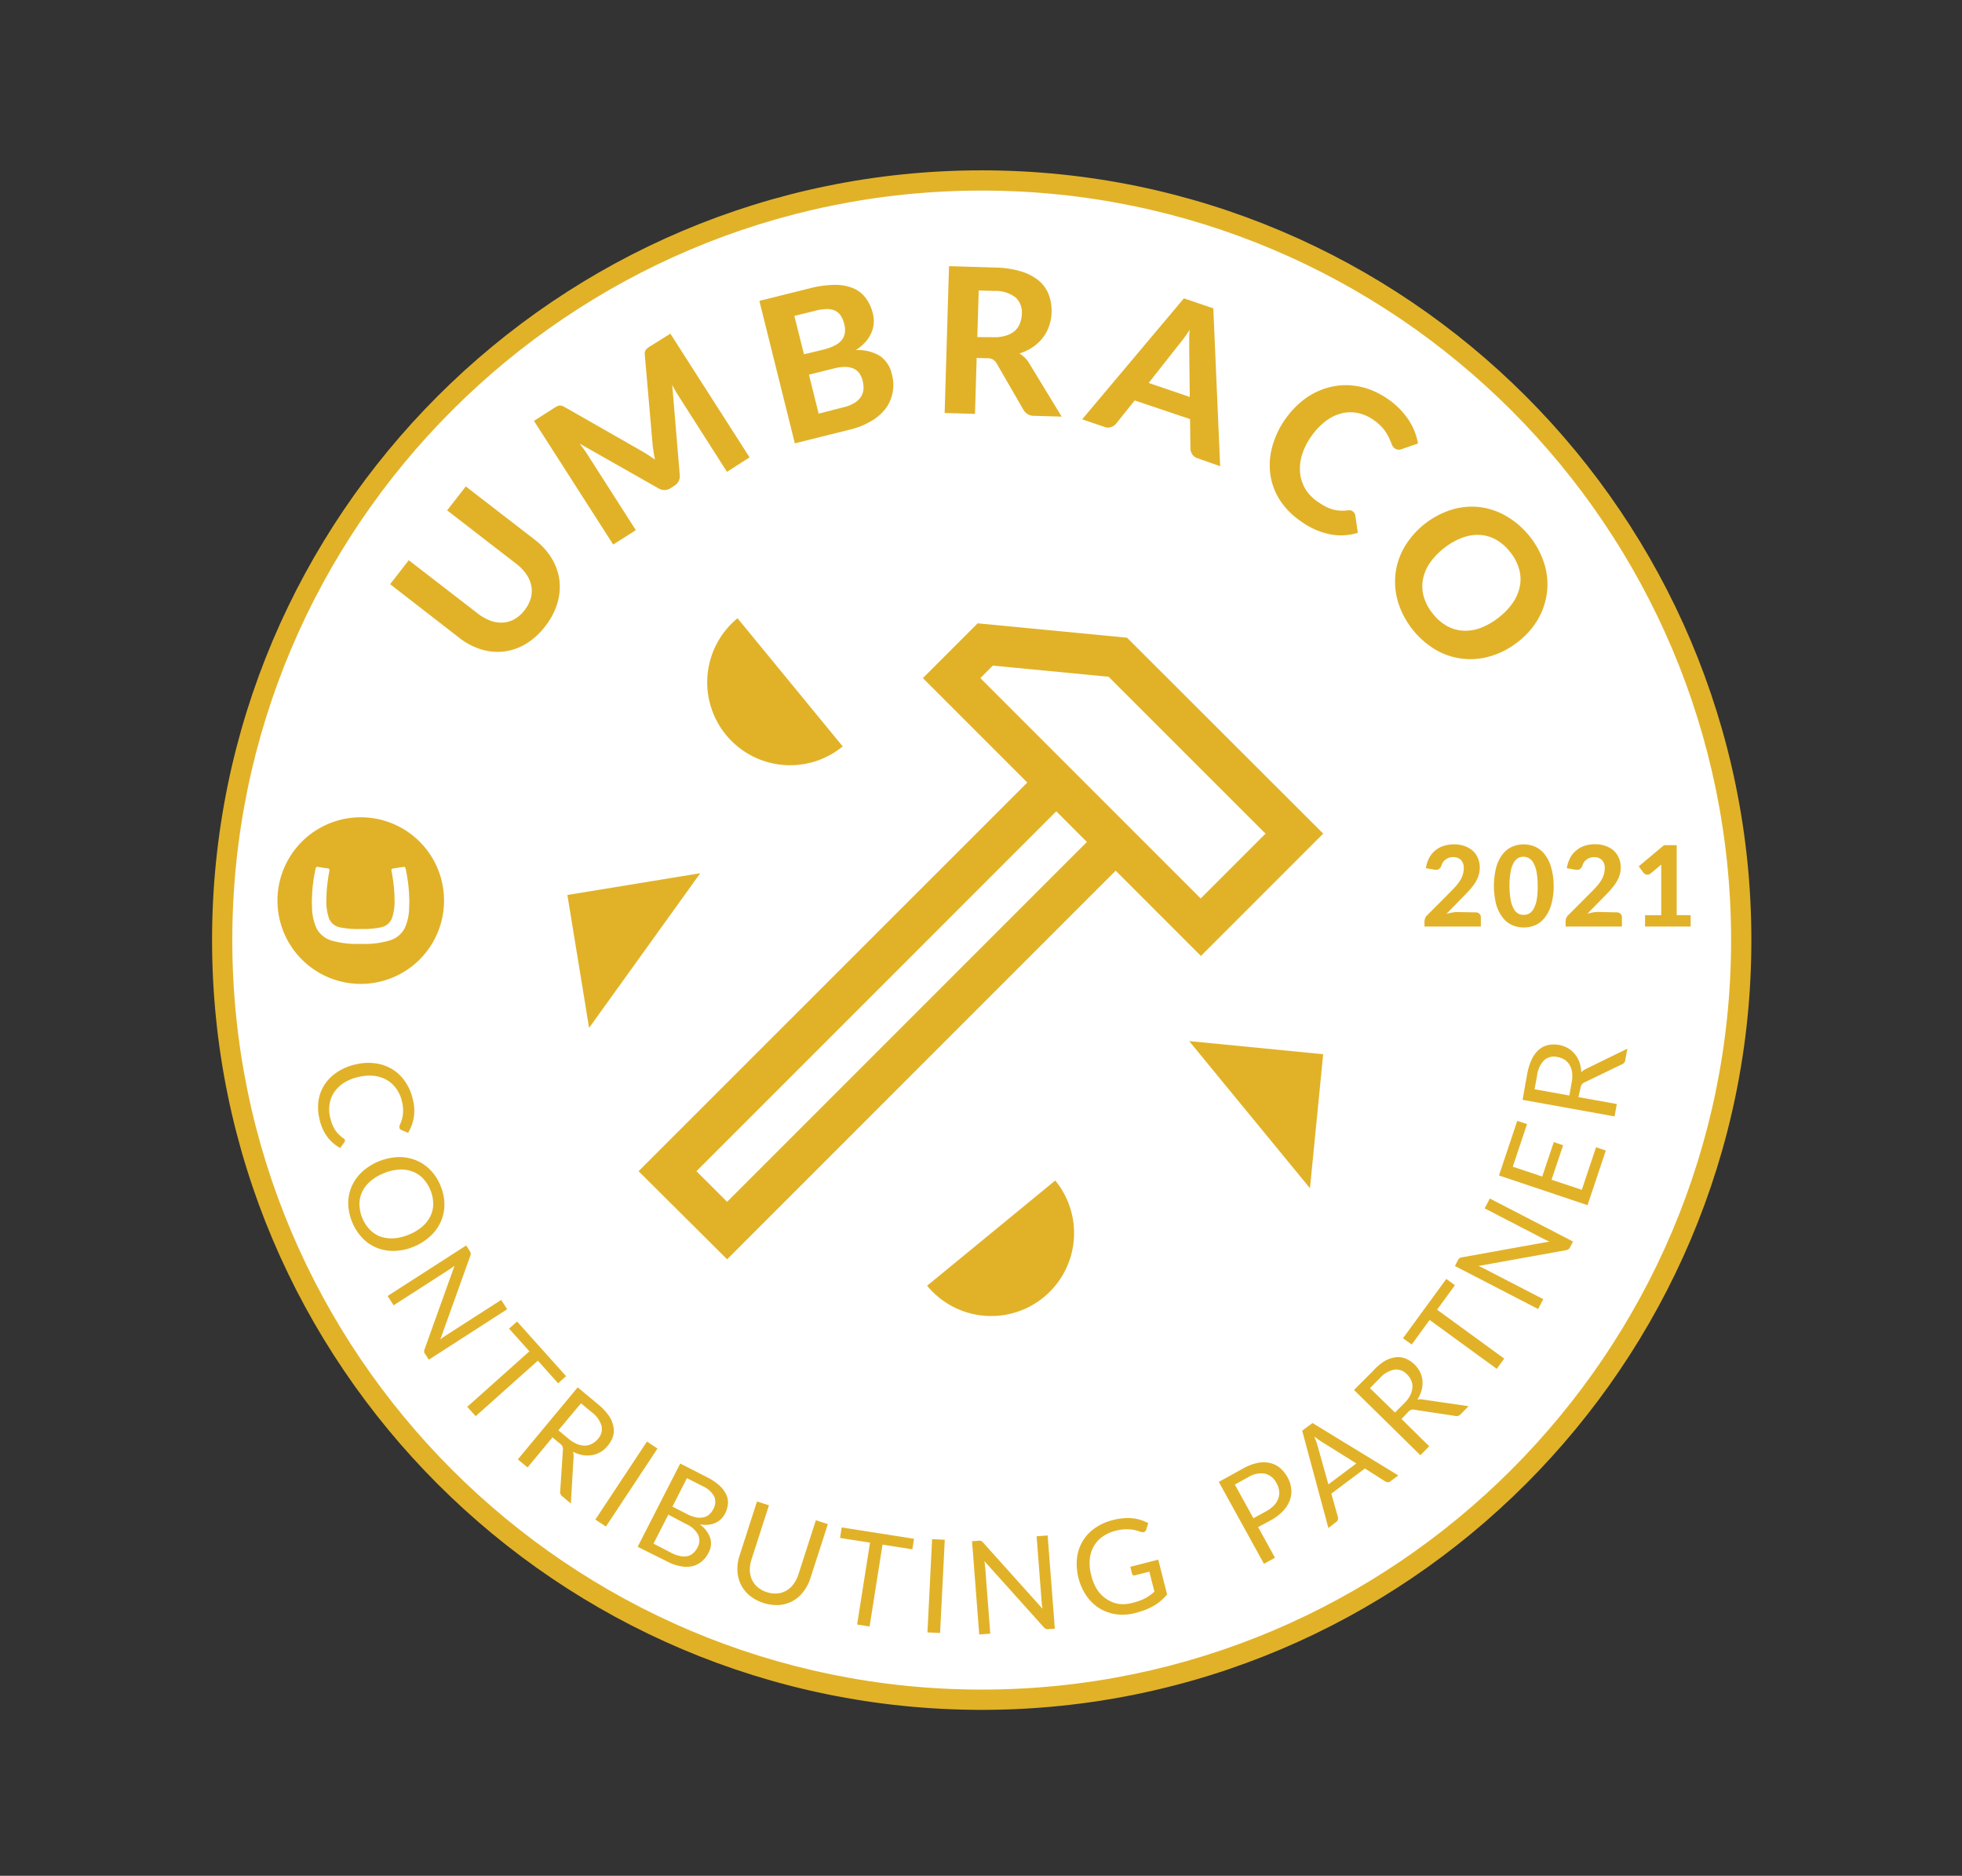 <svg id="white_builder_badge" data-name="white builder badge" xmlns="http://www.w3.org/2000/svg" viewBox="0 0 420.94 402.37"><rect x="0" y="0" width="420.94" height="402.37" fill="#333333" stroke="none"/><defs><style>.cls-1{fill:#fff;}.cls-2{fill:#e1b228;}.cls-3{fill:none;}.cls-4{isolation:isolate;}</style></defs><circle class="cls-1" cx="210.62" cy="201.66" r="162.95"/><path class="cls-2" d="M210.62,366.78c-91.05,0-165.12-74.07-165.12-165.12S119.57,36.54,210.62,36.54s165.13,74.07,165.13,165.12S301.67,366.78,210.62,366.78Zm0-325.9C122,40.88,49.84,113,49.84,201.66S122,362.43,210.62,362.43,371.4,290.31,371.4,201.66,299.27,40.88,210.62,40.88Z"/><circle class="cls-3" cx="207.56" cy="207.8" r="154.56"/><g class="cls-4"><path class="cls-2" d="M112.57,130.85a7.24,7.24,0,0,0,1.32-2.57,5.88,5.88,0,0,0,.1-2.6,6.45,6.45,0,0,0-1.06-2.49,10.14,10.14,0,0,0-2.19-2.27L95.93,109.48l4-5.14,14.81,11.44a14.5,14.5,0,0,1,3.6,3.94,12.05,12.05,0,0,1,1.66,4.6,12.19,12.19,0,0,1-.4,5,14.82,14.82,0,0,1-2.61,5,15,15,0,0,1-4.15,3.79,12,12,0,0,1-4.69,1.64,11.8,11.8,0,0,1-4.88-.44,14.42,14.42,0,0,1-4.72-2.48L83.7,125.31l4-5.14,14.81,11.44a10,10,0,0,0,2.75,1.54,6.51,6.51,0,0,0,2.68.4,5.77,5.77,0,0,0,2.48-.76A7.16,7.16,0,0,0,112.57,130.85Z"/></g><g class="cls-4"><path class="cls-2" d="M143.82,71.57l17,26.54-4.85,3.1-10.41-16.3c-.22-.34-.45-.71-.68-1.11s-.45-.82-.66-1.26l1.61,19.25a2.38,2.38,0,0,1-1.16,2.41l-.76.5a2.57,2.57,0,0,1-1.33.42,2.45,2.45,0,0,1-1.35-.39l-16.87-9.57.89,1.18c.27.38.52.74.74,1.08l10.42,16.3-4.85,3.09-17-26.53,4.17-2.67c.23-.15.44-.27.63-.38a2.21,2.21,0,0,1,.55-.21,1.46,1.46,0,0,1,.55,0,3,3,0,0,1,.64.27l16.48,9.41c.5.28,1,.58,1.49.9s1,.67,1.46,1c-.13-.6-.24-1.2-.33-1.79s-.17-1.18-.21-1.75l-1.64-18.81a2.27,2.27,0,0,1,0-.71,1.31,1.31,0,0,1,.23-.51,1.74,1.74,0,0,1,.41-.4,6.57,6.57,0,0,1,.62-.42Z"/></g><g class="cls-4"><path class="cls-2" d="M173.76,61.84a21.55,21.55,0,0,1,5.4-.73,10.17,10.17,0,0,1,4,.76A6.47,6.47,0,0,1,185.79,64a9,9,0,0,1,1.47,3.23,6.81,6.81,0,0,1,.2,2.1,6.26,6.26,0,0,1-.49,2,7.2,7.2,0,0,1-1.27,2,10,10,0,0,1-2.11,1.78,9,9,0,0,1,5.21,1.25,6.38,6.38,0,0,1,2.57,4,8.7,8.7,0,0,1,.15,3.79,8.46,8.46,0,0,1-1.46,3.43A10.56,10.56,0,0,1,187,90.27a16,16,0,0,1-4.64,1.88L170.53,95.1l-7.61-30.56Zm-3.33,5.93L172.49,76l4.15-1a11.6,11.6,0,0,0,2.3-.81,4.82,4.82,0,0,0,1.55-1.13,3.23,3.23,0,0,0,.75-1.54,4.63,4.63,0,0,0-.11-2,5.52,5.52,0,0,0-.79-1.86,2.94,2.94,0,0,0-1.25-1.05,4.26,4.26,0,0,0-1.78-.31,10.54,10.54,0,0,0-2.35.35Zm10.63,19.57a7.74,7.74,0,0,0,2.4-1A4.53,4.53,0,0,0,184.79,85a3.61,3.61,0,0,0,.47-1.61,6.08,6.08,0,0,0-.18-1.69,4.76,4.76,0,0,0-.69-1.6,3,3,0,0,0-1.19-1,4.38,4.38,0,0,0-1.79-.39,9.62,9.62,0,0,0-2.48.32l-5.37,1.34,2.08,8.36Z"/></g><g class="cls-4"><path class="cls-2" d="M227.78,89.37l-5.88-.17a2.57,2.57,0,0,1-2.35-1.34L213.85,78a2.13,2.13,0,0,0-2.1-1.15l-2.21-.07-.36,12-6.51-.19.94-31.5,9.9.3a20.59,20.59,0,0,1,5.62.85,11.06,11.06,0,0,1,3.79,2,7.33,7.33,0,0,1,2.1,3,9.63,9.63,0,0,1,.59,3.72,9.47,9.47,0,0,1-.54,3,8.7,8.7,0,0,1-1.36,2.51,9.27,9.27,0,0,1-2.15,2,10.77,10.77,0,0,1-2.86,1.35,5.94,5.94,0,0,1,1.14.87,5.31,5.31,0,0,1,.94,1.19ZM213,72.33a8.25,8.25,0,0,0,2.75-.32A5.07,5.07,0,0,0,217.69,71a4.21,4.21,0,0,0,1.13-1.63,6,6,0,0,0,.41-2.07,4.25,4.25,0,0,0-1.38-3.52,7,7,0,0,0-4.49-1.37l-3.38-.1-.3,10Z"/></g><g class="cls-4"><path class="cls-2" d="M261.78,100,257,98.33a2.25,2.25,0,0,1-1.18-.82,2.45,2.45,0,0,1-.42-1.24l-.08-6.37-11.88-4-4,5a2.4,2.4,0,0,1-1,.69,2,2,0,0,1-1.44,0l-4.83-1.64L254,64l6.31,2.14Zm-6.52-14.85-.12-10.22c0-.54,0-1.17,0-1.89s0-1.48.11-2.3c-.46.7-.9,1.34-1.33,1.92s-.83,1.08-1.18,1.49l-6.3,8Z"/></g><g class="cls-4"><path class="cls-2" d="M290.25,109.72a1.2,1.2,0,0,1,.52.84l.55,3.73a12.29,12.29,0,0,1-6,.32,16.31,16.31,0,0,1-6.25-2.81,16.1,16.1,0,0,1-4.53-4.61,13.77,13.77,0,0,1-2-5.48,15,15,0,0,1,.42-5.92,18.87,18.87,0,0,1,2.8-5.89,19.37,19.37,0,0,1,3-3.37,15.63,15.63,0,0,1,3.44-2.34,14.82,14.82,0,0,1,3.76-1.29,14.13,14.13,0,0,1,3.95-.23,15.33,15.33,0,0,1,4,.89,17.39,17.39,0,0,1,3.89,2.06,17.2,17.2,0,0,1,2.52,2.12,15.66,15.66,0,0,1,1.9,2.35,13.41,13.41,0,0,1,1.29,2.49,14,14,0,0,1,.72,2.55l-3.5,1.21a2,2,0,0,1-.7.12,1.34,1.34,0,0,1-.8-.29,1.88,1.88,0,0,1-.65-.9c-.15-.41-.35-.88-.6-1.42a10.05,10.05,0,0,0-1.11-1.78,10.22,10.22,0,0,0-2.2-2,9.11,9.11,0,0,0-3.38-1.48,8,8,0,0,0-3.51.09,9.42,9.42,0,0,0-3.4,1.69,14.18,14.18,0,0,0-3.1,3.31,13.64,13.64,0,0,0-2,4.11,9.93,9.93,0,0,0-.33,3.85,8.38,8.38,0,0,0,1.17,3.34,8.78,8.78,0,0,0,2.48,2.57,16.34,16.34,0,0,0,1.7,1.06,8.65,8.65,0,0,0,1.58.65,7.16,7.16,0,0,0,1.58.27,8.56,8.56,0,0,0,1.73-.06,2.9,2.9,0,0,1,.59,0A1.26,1.26,0,0,1,290.25,109.72Z"/></g><g class="cls-4"><path class="cls-2" d="M325.6,137.74a17.21,17.21,0,0,1-5.77,3A14.78,14.78,0,0,1,308,139.37,18.27,18.27,0,0,1,299.9,129a15.32,15.32,0,0,1-.48-6.1,14.9,14.9,0,0,1,2-5.73,18.13,18.13,0,0,1,10.09-7.86,15,15,0,0,1,6-.53,15.29,15.29,0,0,1,5.79,2,18.27,18.27,0,0,1,8.11,10.41,14.91,14.91,0,0,1,.46,6.09,15.14,15.14,0,0,1-2,5.72A17.09,17.09,0,0,1,325.6,137.74Zm-4.1-5.25a14.28,14.28,0,0,0,3.11-3.24,9.5,9.5,0,0,0,1.48-3.54,8,8,0,0,0-.17-3.64,10.05,10.05,0,0,0-1.86-3.57,10.49,10.49,0,0,0-3-2.69,8.18,8.18,0,0,0-3.5-1.06,9.28,9.28,0,0,0-3.79.58,14.06,14.06,0,0,0-3.9,2.21,14.37,14.37,0,0,0-3.12,3.25,9.18,9.18,0,0,0-1.47,3.53,8.08,8.08,0,0,0,.18,3.65,10.25,10.25,0,0,0,1.87,3.57,10.13,10.13,0,0,0,3,2.68,8.1,8.1,0,0,0,3.48,1.06,9.26,9.26,0,0,0,3.79-.56A14.49,14.49,0,0,0,321.5,132.49Z"/></g><g class="cls-4"><path class="cls-2" d="M74,244.54a.57.57,0,0,1-.09.43L73,246.26a8.52,8.52,0,0,1-2.81-2.44,10,10,0,0,1-1.69-4,10.12,10.12,0,0,1-.12-4,8.79,8.79,0,0,1,1.41-3.39,9.6,9.6,0,0,1,2.75-2.58,11.87,11.87,0,0,1,3.91-1.56,11.24,11.24,0,0,1,4.22-.18,9.48,9.48,0,0,1,3.61,1.32A9.28,9.28,0,0,1,87,232.12,10.91,10.91,0,0,1,88.61,236,9.12,9.12,0,0,1,87.55,243l-1.4-.59a1.1,1.1,0,0,1-.28-.17.57.57,0,0,1-.16-.34.64.64,0,0,1,0-.4c.06-.15.13-.34.22-.54s.18-.46.27-.74a6.85,6.85,0,0,0,.22-1,7.85,7.85,0,0,0-.15-2.82,7.63,7.63,0,0,0-1.17-2.76,6.63,6.63,0,0,0-2-1.91,7,7,0,0,0-2.75-.94A9.52,9.52,0,0,0,77,231a9.71,9.71,0,0,0-3.16,1.25,7.42,7.42,0,0,0-2.11,2,6.24,6.24,0,0,0-1,2.48,7,7,0,0,0,.07,2.8,11.68,11.68,0,0,0,.44,1.55,7.71,7.71,0,0,0,.61,1.22,5.43,5.43,0,0,0,.8,1,8.88,8.88,0,0,0,1,.86A.69.69,0,0,1,74,244.54Z"/></g><g class="cls-4"><path class="cls-2" d="M88.77,267.42a11.69,11.69,0,0,1-4.1.91,9.54,9.54,0,0,1-3.76-.64,8.94,8.94,0,0,1-3.14-2.1,11.28,11.28,0,0,1-3.06-7.47,9.09,9.09,0,0,1,.77-3.68,9.55,9.55,0,0,1,2.24-3.1,12.29,12.29,0,0,1,7.65-3.13,9.59,9.59,0,0,1,3.77.63,9.09,9.09,0,0,1,3.15,2.09,10.38,10.38,0,0,1,2.23,3.44,10.57,10.57,0,0,1,.83,4,9.19,9.19,0,0,1-.78,3.7,9.41,9.41,0,0,1-2.24,3.09A11.64,11.64,0,0,1,88.77,267.42Zm-1.06-2.58a10.09,10.09,0,0,0,2.88-1.72,7,7,0,0,0,1.76-2.26,6.21,6.21,0,0,0,.6-2.67,8.23,8.23,0,0,0-2.22-5.43,6.22,6.22,0,0,0-2.3-1.48,6.92,6.92,0,0,0-2.84-.39,10.06,10.06,0,0,0-3.26.79,10.33,10.33,0,0,0-2.88,1.72,7,7,0,0,0-1.75,2.27,6.2,6.2,0,0,0-.58,2.67,8.1,8.1,0,0,0,2.22,5.42,6.1,6.1,0,0,0,2.28,1.49,7.1,7.1,0,0,0,2.84.38A10.06,10.06,0,0,0,87.71,264.84Z"/></g><g class="cls-4"><path class="cls-2" d="M101,268.85a1.41,1.41,0,0,1-.1.54l-6.43,17.92c.19-.15.38-.3.57-.43l.55-.37,11.94-7.67,1.28,2L92,291.67l-.74-1.15A1.18,1.18,0,0,1,91,290a1.37,1.37,0,0,1,.09-.57l6.42-17.9-.55.4-.51.35-12,7.72-1.29-2,16.86-10.84.75,1.18A1.36,1.36,0,0,1,101,268.85Z"/></g><g class="cls-4"><path class="cls-2" d="M121.45,295.2l-1.71,1.53-4.34-4.86-13.34,11.91-1.82-2,13.34-11.91L109.22,285l1.71-1.53Z"/></g><g class="cls-4"><path class="cls-2" d="M118.54,308.33l-5.36,6.45-2.08-1.73,12.84-15.45,4.37,3.63a12.25,12.25,0,0,1,2.28,2.4,6.19,6.19,0,0,1,1,2.32,4.34,4.34,0,0,1-.09,2.21,5.9,5.9,0,0,1-1.14,2,5.75,5.75,0,0,1-1.53,1.32,5.18,5.18,0,0,1-1.81.65,5.62,5.62,0,0,1-2,0,7.48,7.48,0,0,1-2.1-.72,2.86,2.86,0,0,1,.14,1.23l-.59,9.88L120.66,321a1.19,1.19,0,0,1-.47-1.15l.58-8.85a1.53,1.53,0,0,0-.09-.7,1.83,1.83,0,0,0-.56-.65Zm1.26-1.52,2.19,1.82a6.87,6.87,0,0,0,1.8,1.12,4.17,4.17,0,0,0,1.68.34,3.28,3.28,0,0,0,1.51-.38,4.13,4.13,0,0,0,1.27-1,3.21,3.21,0,0,0,.81-2.84,5.66,5.66,0,0,0-2.12-2.95l-2.29-1.9Z"/></g><g class="cls-4"><path class="cls-2" d="M130,327.46l-2.27-1.5,11.07-16.73,2.26,1.5Z"/></g><g class="cls-4"><path class="cls-2" d="M136.81,331.8l9.13-17.86,5.7,2.91a12.36,12.36,0,0,1,2.67,1.77,6.2,6.2,0,0,1,1.48,1.93,4,4,0,0,1,.39,2,5.55,5.55,0,0,1-.63,2.14,4.54,4.54,0,0,1-.86,1.17,4,4,0,0,1-1.2.81,4.86,4.86,0,0,1-1.52.4,6.78,6.78,0,0,1-1.83-.08,6.17,6.17,0,0,1,2.24,2.92,4.12,4.12,0,0,1-.38,3.2,5.62,5.62,0,0,1-1.48,1.86,5,5,0,0,1-2,1,6.53,6.53,0,0,1-2.5,0,9.91,9.91,0,0,1-2.85-1Zm6.58-6.9-3.18,6.22,3.86,2a6.49,6.49,0,0,0,1.9.67,3.67,3.67,0,0,0,1.56,0,2.83,2.83,0,0,0,1.23-.66,4.17,4.17,0,0,0,.89-1.19,3,3,0,0,0,.14-2.69,5.14,5.14,0,0,0-2.55-2.31Zm.88-1.72,3.19,1.63a7.08,7.08,0,0,0,1.88.68,4.1,4.1,0,0,0,1.56,0,2.82,2.82,0,0,0,1.23-.59,3.62,3.62,0,0,0,.87-1.12,3.09,3.09,0,0,0,.23-2.79,5.35,5.35,0,0,0-2.57-2.24l-3.28-1.68Z"/></g><g class="cls-4"><path class="cls-2" d="M164.52,341.53a5.62,5.62,0,0,0,2.25.28,4.6,4.6,0,0,0,1.94-.61,5.09,5.09,0,0,0,1.54-1.4,7.19,7.19,0,0,0,1.05-2.09l3.74-11.6,2.57.83-3.74,11.6a9.4,9.4,0,0,1-1.51,2.9,7.52,7.52,0,0,1-2.3,2,7.24,7.24,0,0,1-2.91.85,9.38,9.38,0,0,1-6.35-2.05,7.34,7.34,0,0,1-1.87-2.39,7.24,7.24,0,0,1-.72-2.94,9,9,0,0,1,.46-3.23l3.74-11.6,2.57.82-3.74,11.6a7.36,7.36,0,0,0-.37,2.3,5.43,5.43,0,0,0,.43,2,4.76,4.76,0,0,0,1.23,1.64A5.69,5.69,0,0,0,164.52,341.53Z"/></g><g class="cls-4"><path class="cls-2" d="M196.1,330.08l-.36,2.26-6.4-1-2.77,17.56-2.68-.42,2.77-17.57-6.43-1,.35-2.26Z"/></g><g class="cls-4"><path class="cls-2" d="M201.69,350.3l-2.71-.14,1-20,2.72.13Z"/></g><g class="cls-4"><path class="cls-2" d="M210.49,330.55a1.43,1.43,0,0,1,.43.34l12.74,14.19c0-.24-.08-.48-.11-.7s-.05-.45-.06-.66l-1.09-14.17,2.37-.18,1.54,20-1.37.1a1,1,0,0,1-.54-.07,1.36,1.36,0,0,1-.46-.34l-12.73-14.17c0,.23.07.45.1.68s0,.42.06.61l1.09,14.25-2.37.18-1.54-20,1.4-.11A1.2,1.2,0,0,1,210.49,330.55Z"/></g><g class="cls-4"><path class="cls-2" d="M243.15,343.78a13.52,13.52,0,0,0,1.43-.44,9.2,9.2,0,0,0,2.19-1.18c.31-.23.61-.48.91-.74l-1.1-4.29-3,.77a.57.57,0,0,1-.45,0,.5.5,0,0,1-.25-.32l-.38-1.49,6-1.53,1.9,7.46a11.51,11.51,0,0,1-1.29,1.32,11,11,0,0,1-1.53,1.09,12.42,12.42,0,0,1-1.83.88,18,18,0,0,1-2.21.7,10.48,10.48,0,0,1-4.06.27,9.41,9.41,0,0,1-3.56-1.26,9.7,9.7,0,0,1-2.79-2.64,12.24,12.24,0,0,1-2.07-8.08,9,9,0,0,1,3.81-6.48,11.41,11.41,0,0,1,3.93-1.76,12.29,12.29,0,0,1,2.19-.38,9.82,9.82,0,0,1,2,0,8.85,8.85,0,0,1,1.76.37,10.36,10.36,0,0,1,1.61.68l-.44,1.39a.74.74,0,0,1-.51.52,1.14,1.14,0,0,1-.51,0l-.88-.27a6.15,6.15,0,0,0-1.15-.26,8.32,8.32,0,0,0-1.54-.06,9,9,0,0,0-2,.32,8.18,8.18,0,0,0-2.83,1.29,6.51,6.51,0,0,0-1.88,2.11,7,7,0,0,0-.82,2.78,9.9,9.9,0,0,0,.31,3.31A10,10,0,0,0,235.4,341a7.13,7.13,0,0,0,2.1,2.07,6.46,6.46,0,0,0,2.64,1A7.79,7.79,0,0,0,243.15,343.78Z"/></g><g class="cls-4"><path class="cls-2" d="M269.92,327.57l3.62,6.57-2.36,1.31-9.69-17.57,5.18-2.86a11,11,0,0,1,3.11-1.21,6.25,6.25,0,0,1,2.65,0,5.09,5.09,0,0,1,2.15,1.05,6.92,6.92,0,0,1,1.64,2,6.63,6.63,0,0,1,.81,2.48,5.52,5.52,0,0,1-.29,2.45,6.84,6.84,0,0,1-1.42,2.28,10.53,10.53,0,0,1-2.58,2Zm-1-1.89,2.82-1.55a6.63,6.63,0,0,0,1.64-1.26,4.18,4.18,0,0,0,.89-1.48,3.43,3.43,0,0,0,.16-1.59,4.55,4.55,0,0,0-.55-1.64,3.84,3.84,0,0,0-2.48-2.05,5.15,5.15,0,0,0-3.65.79l-2.82,1.55Z"/></g><g class="cls-4"><path class="cls-2" d="M300,316.49l-1.68,1.26a.88.88,0,0,1-.57.2,1.08,1.08,0,0,1-.55-.17L292.83,315l-7.2,5.4,1.41,5a1.32,1.32,0,0,1,0,.56.9.9,0,0,1-.36.51L285,327.77l-5.62-20.87,2.21-1.65Zm-15,1.92,6-4.49-7.42-4.64a15.47,15.47,0,0,1-1.61-1.15c.14.37.28.71.39,1s.21.6.28.85Z"/></g><g class="cls-4"><path class="cls-2" d="M300.69,304.38l5.94,5.86-1.89,1.92-14.24-14,4-4A12.16,12.16,0,0,1,297,292a6.28,6.28,0,0,1,2.39-.85,4.38,4.38,0,0,1,2.19.28,6.07,6.07,0,0,1,1.94,1.3,5.84,5.84,0,0,1,1.17,1.63,5.25,5.25,0,0,1,.5,1.86,5.91,5.91,0,0,1-.2,2,7.47,7.47,0,0,1-.9,2,3,3,0,0,1,1.24,0l9.75,1.42-1.69,1.71a1.16,1.16,0,0,1-1.17.38l-8.73-1.32a1.39,1.39,0,0,0-.71,0,1.85,1.85,0,0,0-.69.49Zm-1.4-1.38,2-2a7.08,7.08,0,0,0,1.26-1.68,4.47,4.47,0,0,0,.48-1.65,3.28,3.28,0,0,0-.25-1.52,4,4,0,0,0-.93-1.35,3.15,3.15,0,0,0-2.74-1,5.67,5.67,0,0,0-3.11,1.86l-2.08,2.11Z"/></g><g class="cls-4"><path class="cls-2" d="M310.3,274.34l1.85,1.35-3.83,5.25,14.4,10.49-1.6,2.2-14.4-10.49-3.84,5.27L301,287.07Z"/></g><g class="cls-4"><path class="cls-2" d="M313.12,269.89a1.25,1.25,0,0,1,.51-.18l18.81-3.39c-.23-.09-.45-.18-.66-.28s-.41-.19-.6-.29l-12.64-6.54,1.09-2.12,17.86,9.23-.64,1.22a1,1,0,0,1-.34.43,1.27,1.27,0,0,1-.54.21l-18.78,3.38c.22.09.43.18.63.28l.56.27,12.72,6.57L330,280.8l-17.85-9.23.64-1.24A1.19,1.19,0,0,1,313.12,269.89Z"/></g><g class="cls-4"><path class="cls-2" d="M325.52,240.43l2.1.7-3.06,9.14,6.32,2.11,2.48-7.39,2,.67-2.48,7.4,6.49,2.17,3.06-9.14,2.09.71-3.92,11.72-19-6.37Z"/></g><g class="cls-4"><path class="cls-2" d="M338.64,235.34l8.24,1.48-.48,2.66-19.74-3.56,1-5.58a12.94,12.94,0,0,1,1-3.17,6.45,6.45,0,0,1,1.5-2,4.53,4.53,0,0,1,2-1,6.14,6.14,0,0,1,4.24.67,5.3,5.3,0,0,1,1.46,1.25,5.7,5.7,0,0,1,1,1.75,7.82,7.82,0,0,1,.4,2.19,2.84,2.84,0,0,1,1-.74l8.88-4.34-.43,2.37a1.19,1.19,0,0,1-.76,1l-8,3.86a1.45,1.45,0,0,0-.56.42,1.91,1.91,0,0,0-.3.8ZM336.7,235l.5-2.8a7,7,0,0,0,.09-2.11,4.23,4.23,0,0,0-.53-1.63,3.41,3.41,0,0,0-1.07-1.13,4.21,4.21,0,0,0-1.53-.59,3.19,3.19,0,0,0-2.87.69,5.66,5.66,0,0,0-1.52,3.3l-.53,2.92Z"/></g><g class="cls-4"><path class="cls-2" d="M316.55,195.71a1.16,1.16,0,0,1,.85.3,1.09,1.09,0,0,1,.31.79v1.95H305.62v-1.08a1.94,1.94,0,0,1,.13-.68,1.8,1.8,0,0,1,.45-.67l5.16-5.18q.66-.66,1.17-1.26a10.08,10.08,0,0,0,.84-1.19,5.29,5.29,0,0,0,.5-1.19,4.36,4.36,0,0,0,.17-1.26,2.43,2.43,0,0,0-.6-1.77,2.28,2.28,0,0,0-1.69-.61,2.81,2.81,0,0,0-.89.14,2.47,2.47,0,0,0-.72.38,2.6,2.6,0,0,0-.54.56,2.21,2.21,0,0,0-.34.71,1.39,1.39,0,0,1-.58.8,1.56,1.56,0,0,1-1,.09l-1.76-.31a6.72,6.72,0,0,1,.72-2.23,5.33,5.33,0,0,1,3.14-2.56,7.4,7.4,0,0,1,2.2-.32,6.72,6.72,0,0,1,2.25.37,5.33,5.33,0,0,1,1.74,1,4.44,4.44,0,0,1,1.11,1.58,5.05,5.05,0,0,1,.4,2,5.59,5.59,0,0,1-.27,1.78,7,7,0,0,1-.76,1.56,10.3,10.3,0,0,1-1.1,1.43q-.62.71-1.32,1.41l-3.7,3.78a11.24,11.24,0,0,1,1.22-.28,6.49,6.49,0,0,1,1.13-.1Z"/><path class="cls-2" d="M333.33,190a14.08,14.08,0,0,1-.5,4,8.11,8.11,0,0,1-1.36,2.78,5.42,5.42,0,0,1-2,1.64,6.24,6.24,0,0,1-2.56.53,6.15,6.15,0,0,1-2.54-.53,5.24,5.24,0,0,1-2-1.64A8.09,8.09,0,0,1,321,194a16.25,16.25,0,0,1,0-7.92,8.18,8.18,0,0,1,1.34-2.78,5.3,5.3,0,0,1,2-1.63,6,6,0,0,1,2.54-.54,6.09,6.09,0,0,1,2.56.54,5.49,5.49,0,0,1,2,1.63,8.2,8.2,0,0,1,1.36,2.78A14.08,14.08,0,0,1,333.33,190Zm-3.43,0a15,15,0,0,0-.26-3.05,6.1,6.1,0,0,0-.68-1.9,2.51,2.51,0,0,0-1-1,2.54,2.54,0,0,0-1.13-.27,2.45,2.45,0,0,0-1.11.27,2.56,2.56,0,0,0-.95,1,6.13,6.13,0,0,0-.66,1.9,18.08,18.08,0,0,0,0,6.11,6.33,6.33,0,0,0,.66,1.9,2.53,2.53,0,0,0,.95,1,2.34,2.34,0,0,0,1.11.28A2.42,2.42,0,0,0,328,196a2.48,2.48,0,0,0,1-1,6.3,6.3,0,0,0,.68-1.9A15.09,15.09,0,0,0,329.9,190Z"/><path class="cls-2" d="M346.83,195.71a1.18,1.18,0,0,1,.85.3,1.08,1.08,0,0,1,.3.79v1.95H335.9v-1.08A1.94,1.94,0,0,1,336,197a1.77,1.77,0,0,1,.44-.67l5.17-5.18c.44-.44.83-.86,1.16-1.26a9.15,9.15,0,0,0,.85-1.19,5.29,5.29,0,0,0,.5-1.19,4.73,4.73,0,0,0,.17-1.26,2.43,2.43,0,0,0-.6-1.77,2.31,2.31,0,0,0-1.7-.61,2.75,2.75,0,0,0-.88.14,2.47,2.47,0,0,0-.72.38,2.92,2.92,0,0,0-.55.56,2.41,2.41,0,0,0-.33.71,1.4,1.4,0,0,1-.59.8,1.53,1.53,0,0,1-1,.09l-1.76-.31a6.72,6.72,0,0,1,.72-2.23,5.08,5.08,0,0,1,1.32-1.6,5.38,5.38,0,0,1,1.82-1,7.4,7.4,0,0,1,2.2-.32,6.72,6.72,0,0,1,2.25.37,5.44,5.44,0,0,1,1.74,1,4.44,4.44,0,0,1,1.11,1.58,5.05,5.05,0,0,1,.4,2,5.32,5.32,0,0,1-.28,1.78,6.59,6.59,0,0,1-.75,1.56,10.3,10.3,0,0,1-1.1,1.43q-.61.71-1.32,1.41l-3.7,3.78a11.07,11.07,0,0,1,1.21-.28,6.57,6.57,0,0,1,1.13-.1Z"/><path class="cls-2" d="M362.72,196.31v2.44h-9.78v-2.44h3.47v-9.54c0-.21,0-.42,0-.64s0-.43,0-.66l-2.28,1.9a1.2,1.2,0,0,1-.47.23,1.25,1.25,0,0,1-.43,0,1,1,0,0,1-.36-.15.86.86,0,0,1-.24-.21l-1.05-1.4L357,181.3h2.73v15Z"/></g><path class="cls-2" d="M241.8,136.79l-32.05-3.08L198,145.46l22.4,22.4L137,251.23l19,18.9,83.36-83.36,18.29,18.29,26.24-26.24ZM156,257.8l-6.58-6.57,77.2-77.2,6.57,6.58Zm101.6-65.07-47.27-47.27,2.67-2.68,24.85,2.39,33.66,33.65Z"/><path class="cls-2" d="M180.8,160.11a17.78,17.78,0,1,1-22.57-27.49Z"/><path class="cls-2" d="M226.4,253.23a17.78,17.78,0,0,1-27.49,22.57Z"/><polygon class="cls-2" points="126.39 220.49 121.73 191.98 150.24 187.31 126.39 220.49"/><polygon class="cls-2" points="281.05 254.89 283.88 226.14 255.13 223.32 281.05 254.89"/><path class="cls-2" d="M59.53,193.16a17.87,17.87,0,1,1,0,.05ZM77,199.28a17.89,17.89,0,0,1-4.13-.37,3.15,3.15,0,0,1-2.25-1.82,11.07,11.07,0,0,1-.59-4.31,27.46,27.46,0,0,1,.19-3c.12-1,.23-1.79.35-2.43l.12-.63v-.06a.36.36,0,0,0-.3-.36l-2.3-.36h0a.38.38,0,0,0-.36.28,4.54,4.54,0,0,1-.13.61c-.13.68-.25,1.34-.39,2.31a30.36,30.36,0,0,0-.26,3.16,16.3,16.3,0,0,0,0,2.21,10.84,10.84,0,0,0,1,4.69A5.38,5.38,0,0,0,71,201.72a19.43,19.43,0,0,0,6.16.75h.33a18.78,18.78,0,0,0,6.15-.75,5.36,5.36,0,0,0,3.14-2.52,10.8,10.8,0,0,0,1-4.68,16.45,16.45,0,0,0,0-2.22,30.36,30.36,0,0,0-.26-3.16c-.14-1-.26-1.61-.39-2.3-.07-.35-.09-.46-.13-.61a.36.36,0,0,0-.35-.28h-.06l-2.31.36a.37.37,0,0,0-.3.36v.05l.12.63c.12.64.23,1.45.35,2.43a27.46,27.46,0,0,1,.19,3,11,11,0,0,1-.59,4.3,3.16,3.16,0,0,1-2.24,1.82,17.28,17.28,0,0,1-4.12.37Z"/></svg>